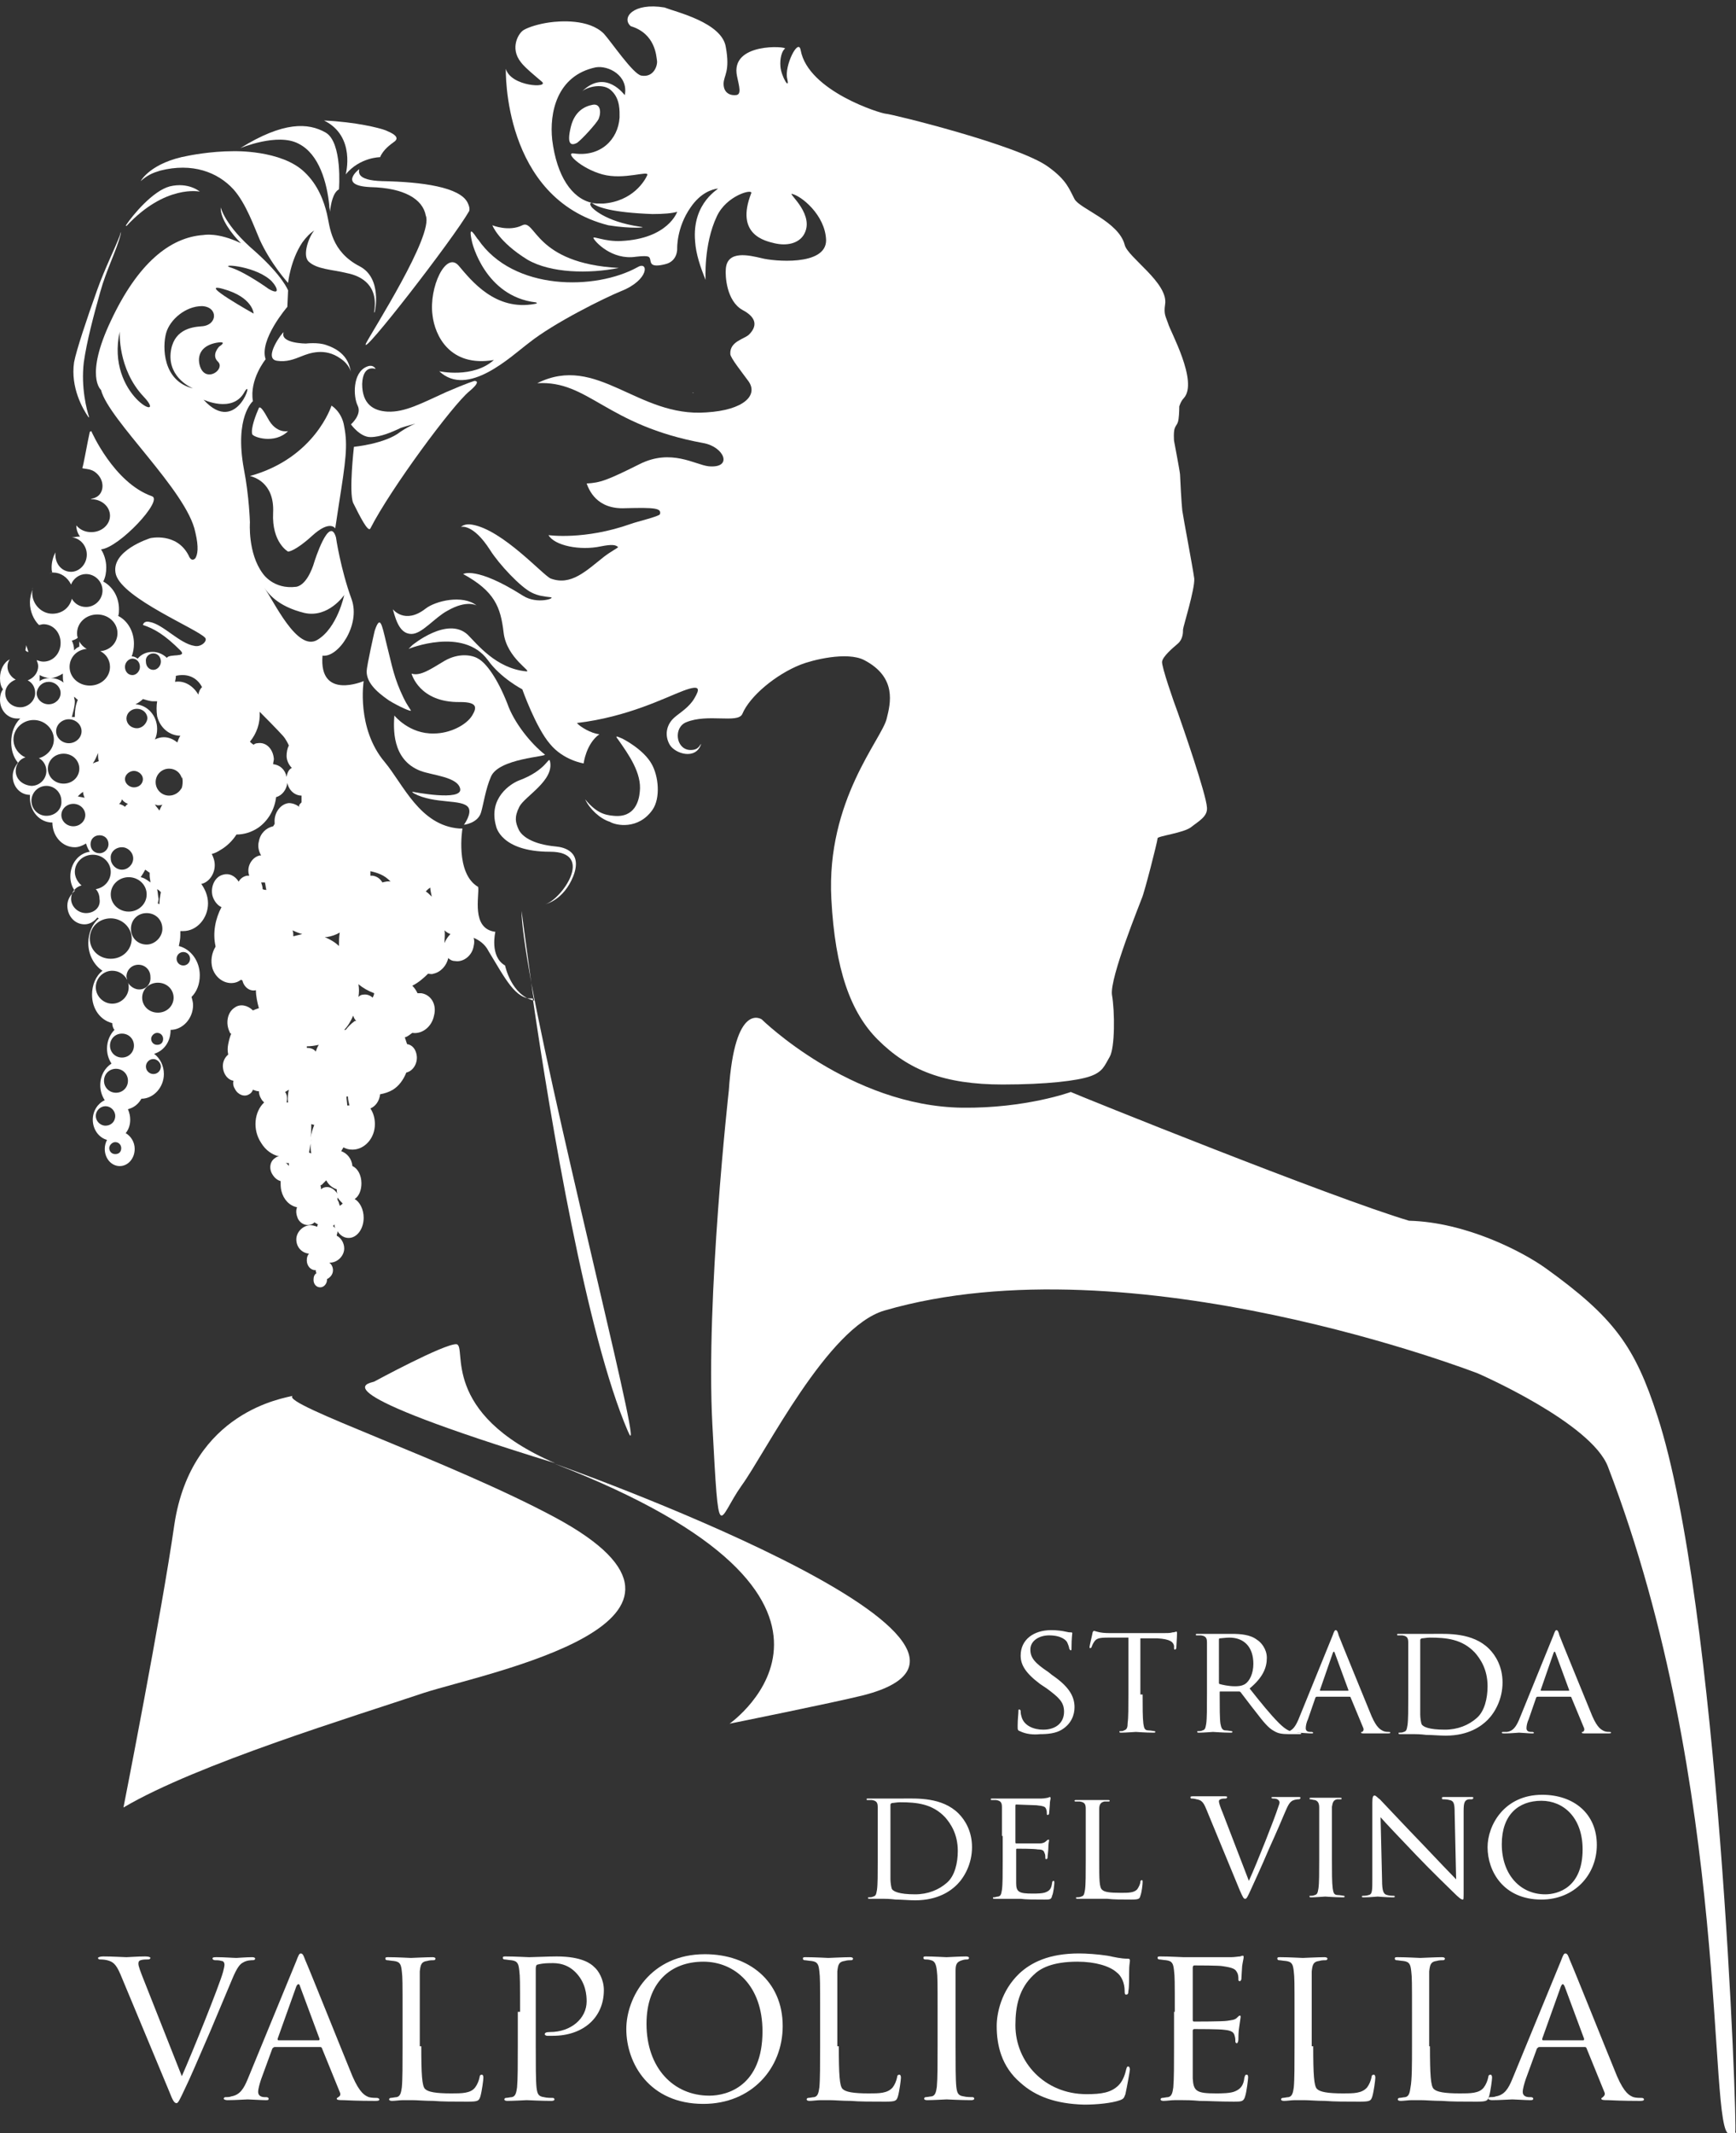 <?xml version="1.0" encoding="utf-8"?>
<!-- Generator: Adobe Illustrator 25.0.0, SVG Export Plug-In . SVG Version: 6.00 Build 0)  -->
<svg version="1.1" id="Livello_1" xmlns="http://www.w3.org/2000/svg" xmlns:xlink="http://www.w3.org/1999/xlink" x="0px" y="0px"
	 viewBox="0 0 232 285" style="enable-background:new 0 0 232 285;" xml:space="preserve">
<rect x="0" y="0" width="232" height="285" fill="#333333" stroke="none"/>
<style type="text/css">
	.st0{fill:#FFFFFF;}
</style>
<path class="st0" d="M221.5,189.2c-3-9.3-5.8-13.2-15-19.8c-3.1-2.2-10.6-6.1-18.2-6.3c-10.4-3.1-44.1-16.7-45.2-17.2
	c0,0-6,2.2-14.5,2.1c-15-0.2-26.8-11.8-26.8-11.8s-3.6-2.5-4.4,9.5c0,0-3.1,27.7-2.2,44.6c0.9,16.9,0.7,12.7,3.9,8.2
	c3.2-4.4,11.5-21.2,19.1-23.4c33-9.6,79.3,8.4,79.3,8.4s15.2,6.6,17.4,12.5c16.5,43,13.3,89.1,16.2,89.1c1.2,0,0.8-0.2,0.8-0.2
	C232.2,284,229.7,214.4,221.5,189.2"/>
<path class="st0" d="M77.1,19.1c0.7-0.5,2.6-2.6,2.9-3.2c0.4-1,0.2-2.1-0.8-1.9c-1.1,0.2-2.4,0.9-2.9,2.9
	C75.7,19.3,76.3,19.5,77.1,19.1"/>
<path class="st0" d="M84.3,3.5c3.3,1,3.4,4,3.5,4.6c0.1,0.6-0.4,2.3-2.1,2c-1.1-0.2-4-4.5-5-5.6c-2-2-5.9-1.7-7.3-1.5
	C72,3.2,70.7,3.6,70,4c-0.7,0.4-1.9,2.4-0.4,4.3c0.5,0.7,2.1,2,2.8,2.6c1.1,0.9-4.1,0.7-4.8-1.7c0,0-0.5,17.3,13.7,20.9
	c3.1,0.5,5.4,0.3,4.3,0.2c-4.9-0.7-6.5-2.6-6.5-2.6s-0.5-0.6,0-0.6c-2.7-0.6-4.7-3.6-5.3-8.4c-0.4-3.6,0.6-8.6,5.8-9.7
	c1.7-0.3,4.4,1.1,3.9,3.7c0,0.1-2.5-3.6-5.7-0.5c0.7-0.6,2.9-1.2,4,0c1.1,1.1,1,2.7,1,3.5c-0.2,3-2.6,5.3-6.1,4.8
	c-1.3-0.2,0.9,2,3.8,2.8c2.9,0.8,6.3-0.6,6,0.1c-0.3,0.7-1.9,3.5-5.9,3.8c-0.7,0-1.2,0-1.5-0.1c0.7,0.6,2.7,1.3,8.1,1.5
	c1.5,0,2.6-0.1,3.3-0.3c0,0-1.2,3.6-7.5,3.9c-2.2,0.1-3.7-0.7-3.7-0.4c0.2,0.5,2.5,3,5.7,2.5c1.8-0.2,1.8,0,1.9,0.4
	c0.1,0.4,0,1.1,2,0.6c1.7-0.4,1.6-2.1,1.6-2.1s-0.1-2.8,1.8-5.5c1.3-1.9,2.8-2.4,3.6-2.5c0.5-0.1-3.5,1.7-3,7.1
	c0.1,1.6,0.7,3.4,1.4,5.1c0,0-0.3-4.7,1.5-8.5c1.3-2.8,4.8-3.7,4.6-3.1c-2.2,5.6,1.9,6.4,3.1,6.7c1.7,0.4,3.2,0,3.9-1.1
	c1.6-2.6-2-5.5-1.6-5.5c1.2,0.2,4.5,2.8,4.6,6.2c0,3.5-7.1,2.8-8.6,2.4c-1.7-0.4-4.6-1.1-4.8,1.4c-0.1,1,0.1,4.3,2.2,5.5
	c2.1,1.1,1.9,2.3,0.9,3.3c-0.6,0.6-2.6,0.9-2.5,2.6c0,0.5,1.6,2.5,2.4,3.6c1.4,1.9-0.6,3.9-5.6,4.2c-9.2,0.7-14.6-7.9-22.6-3.9
	c6.9-0.4,9.1,5.6,22.2,8c2.8,0.5,4,3.4,0.7,3.1c-1.8-0.2-5-2.4-9.2-0.3c-4.4,2.2-5.3,2.5-7.1,2.6c0.3,0.8,1.3,3.5,5.2,3.3
	c4-0.1,4.8,0,4.6,0.8c-0.1,0.3-3.1,1-3.9,1.3c-6.2,2.2-11,1.5-11,1.5c0.8,1.4,4.2,2.1,7,1.5c1.5-0.3,2-0.2,2.3,0.1
	c0,0.1-1,0.6-1.9,1.3c-2.4,1.9-4.4,3.9-7.1,2.9c-1-0.4-6.4-6.5-10.5-7.2c-1-0.2-1.5,0.3-1.5,0.3s1.6-0.5,3.9,3.1
	c1.2,1.9,4.1,5,5.6,5.7c0.8,0.4,1.6,0.5,2.5,0.6c0.7,0.1-1.8,1-3.7-0.2c-6.3-4-8-2.9-8-2.9c4.2,2.3,5,4.4,5.4,7.8
	c0.4,3.5,4,5.3,3,5.2c-4-0.4-6.5-3.6-7.8-4.9c-2.7-2.5-7.4,1.4-7.4,1.4l-0.5,0.5c0,0,7.3-3,10.6,1.5c1.7,2.4,4.6,3.9,4.6,3.9
	s1.8,5.1,3.7,7.3c1.8,2.2,4.5,2.6,4.5,2.6s0.3-2.6,2.1-3.9c-1.1-0.1-2.6-1-3-1.5c6.8-0.8,11.8-3.4,14.2-4.3c2.4-0.9,2.2-0.2,1.5,1
	c-0.7,1.2-1.9,1.9-2.6,2.5c-1.2,1-1.4,2.5-0.7,3.7c0.7,1.2,3.5,2.1,4.2-0.1c-0.2,0.1-0.3,0.9-1.6,0.8c-1.8-0.2-2.1-3-0.4-3.7
	c2.9-1.2,6.9,0.2,7.5-1.1c1-2.4,4.5-5.3,7.8-6.6c1.5-0.6,6.2-1.8,8.5-0.6c4.4,2.3,3.5,5.8,3,7.8c-0.6,2.7-8.1,10.9-7.4,24.1
	c0.5,9.5,2.6,15.2,6.2,18.8c4.1,4.1,8.9,6,16.7,6c5.9,0,10-0.5,11.7-1.1c1.7-0.6,1.9-1.4,2.6-2.6c0.7-1.2,0.7-6,0.3-8.3
	c-0.3-2.3,3.8-12.3,4-12.9c0.3-0.6,2.1-7.6,2.1-8c0-0.3,3.5-0.7,4.5-1.5c1-0.8,2.2-1.4,2.1-2.6c-0.1-1.8-3.3-11-3.9-12.7
	c-0.5-1.3-2.2-6.2-2.1-6.8c0.1-0.7,1.4-1.8,2.1-2.4c0.7-0.6,0.7-1.5,0.7-1.9c0-0.3,1.6-5.4,1.5-6.8c-0.2-1.5-1.5-8.3-1.6-9.1
	c-0.1-0.8-0.3-4.5-0.3-4.8c0-0.3-0.8-4.5-0.8-4.5s-0.1-1.2,0.1-1.7c0.2-0.5,0.4-0.5,0.5-1.2c0.1-0.7,0.1-1.7,0.1-1.7
	s0.2-0.7,0.6-1.1c2-2.2-1.9-9.1-2.1-10c-0.3-0.9-0.6-1.2-0.4-2.5c0.5-2.9-5-6.3-5.4-8c-0.8-3.1-6-4.8-6.7-6.1
	c-0.7-1.3-1-2.5-3.5-4.3c-3.9-2.9-21.1-7.1-21.7-7.1c-0.6,0-10.4-3-11.4-8.5c-0.3-1.7-2.2,2.1-1.8,3.8c0.4,1.7-0.8-0.3-0.9-1.6
	c-0.1-1.1,0.2-2.1,0.6-2.4c0.4-0.3-7.4-0.9-6.4,3.7c0.3,1.4,0.6,2.4-0.1,2.5c-0.7,0.1-1.7-0.2-1.7-1.5c0-1.1,0.9-1.6,0.3-4.9
	c-0.5-3.3-6.7-4.7-8.2-5.3C84.6,0.3,83,2.4,84.3,3.5"/>
<path class="st0" d="M65.8,30.1c0,0,0.8,2.2,4.7,4.6c3.1,1.8,8.2,1.9,12.2,1.1c-11.3-0.6-11.1-6.6-12.9-5.7
	C68,31,65.8,30.1,65.8,30.1"/>
<path class="st0" d="M63.1,32.4c0,0,1.7,7.2,8.5,8c0,0,0.4,0.1-0.1,0.2c-5.3,1-8.5-3.1-10.2-5.1c-1.7-2-4,2.9-3.5,6.6
	c0.3,2.7,2.3,7,8.2,6c-2.8,2.5-7.3,1.5-7.3,1.5c3.8,3.6,9.6-2,12-3.8c3.4-2.7,10.1-6,12.3-6.9c3.8-1.5,3.7-4.1,2.2-3.2
	c-5.6,3.1-16.6,3.2-21.3-3.7C63.7,31.9,62.4,29.4,63.1,32.4"/>
<path class="st0" d="M49.5,70.6c2.7-5.3,11-16.5,13.2-18.3c1.8-1.5,0.7-1.4,0.7-1.4s-0.8,0.2-3.8,1.5c-3.3,1.5-5.5,2.7-7.8,2.6
	c-1.9-0.1-3.4-1-3.4-3.7c0.1-2.7,1.8-2,1.8-2S49.9,48.6,49,49c-1.9,0.8-1.8,4-1.2,5.2c0.6,1.2-0.9,2.5-0.9,2.5s1.2,1.7,2.6,1.7
	c1.4,0,2.9-0.7,3.8-1.1c0.3-0.2,1.2-0.4,2.2-0.7c-0.7,0.3-1.4,0.7-2,1.1c-2,1.6-6.2,2-6.2,2s-0.7,6.1-0.1,7.5
	C48.1,69,49.2,71.2,49.5,70.6"/>
<path class="st0" d="M92.5,52.5c0.1,0,0.2,0,0.2,0C92.6,52.4,92.6,52.5,92.5,52.5"/>
<path class="st0" d="M62.7,28.2c0.1-0.3,0-0.7-0.2-1.1c-1-2.1-6.1-2.8-11.4-2.9c-3.6-0.1-3.1-1.3-3.1-1.6c0,0-2.9,2.2,1.5,2.4
	c4.5,0.1,7,1.6,7.4,3.8c1.1,2.6-7.2,15.5-8,17.1C48.1,48,60.6,31.9,62.7,28.2"/>
<path class="st0" d="M37,48.2c1.3,0.2,2.3-0.2,3.3-0.6c1-0.4,3.1-1.2,5.2,0.3c1.2,0.8,1.4,1.8,1.4,1.8c-0.2-1-0.6-2.7-3.3-3.6
	c-1.1-0.4-2.7-0.2-2.7-0.2s-3.5,0-3-1.5C37.8,44.3,35.1,47.9,37,48.2"/>
<path class="st0" d="M38.5,57.6c0,0-1.6,0.4-2.7-1.7c-0.5-0.9-1-1.7-1.2-1.4c-0.4,0.9-1.1,2.7-0.9,3.5
	C33.8,58.4,36.7,59.4,38.5,57.6"/>
<path class="st0" d="M38.5,73.7c0,0,0.9,0,3.2-2.1c2.4-2.2,3.1-1,3.1-1l0.5-3.3c0.9-5.7,1.2-7.8,0.7-10.3c-0.3-2-1.7-2.8-1.7-2.8
	s-2.2,7-10.9,9.4c0.4,0.1,3.3,0.8,3.1,4.9C36.3,72.5,38.5,73.7,38.5,73.7"/>
<path class="st0" d="M87.2,108.2c1.1-1.6,0.8-4.5-0.1-6.1c-1.1-2-3.9-3.4-3.9-3.4c-0.9-0.4-1-0.4-0.6,0.1c1.4,2,3.2,4.5,2.9,7
	c-0.1,1.1-0.6,3.5-3.5,3.2c-1.3-0.1-2.4-0.5-3.8-2.2c0.6,1.3,2,2.6,3.3,3C82.3,110.3,85.3,110.9,87.2,108.2"/>
<path class="st0" d="M46.2,23.3c1.9-2.3,4.6-2.3,4.6-2.3c0.4-1,1.4-1.7,1.8-2c1.1-0.7-0.4-1.3-1.1-1.6c-0.8-0.3-3.9-1.1-8.2-1.3
	C47.6,18.2,46.2,23.3,46.2,23.3"/>
<path class="st0" d="M45.3,25.3c0,0,0.5-6.3-1.8-7.6c-2.3-1.3-5.6-1.5-11.4,2.1c0,0,5-2.1,7.8-0.6c2.8,1.4,3.8,5.3,4.1,8.2
	c0,0.4,0.1,0.6,0.1,0.9C44.2,27.3,44.5,25.7,45.3,25.3"/>
<path class="st0" d="M48.1,35.6c-3.9-2-4-5.3-4.4-7c-0.4-1.7-1.2-3.9-3-5.6c-3.1-3-9.5-2.8-9.5-2.8c-3.1,0-6,0.6-6,0.6
	c-5.1,0.9-6.4,3.4-6.4,3.4c0.9-0.8,1.6-1.1,2.6-1.4c4.3-1.1,7.7,0.2,9.8,2.5c1.7,1.9,2.8,5.1,3.5,6.7c1.5,3.3,3.8,5.8,3.8,5.8
	s0.3-3,1.9-5.4c0.5-0.7,1.1-1.3,1.6-1.6c-0.7,0.8-1.6,3.2-0.8,4.1c1.1,1.1,3.2,1.1,5.2,1.6c2,0.4,4.2,1.7,3.6,5.2
	c0,0.2,0.1-0.1,0.1-0.1S51.1,37.2,48.1,35.6"/>
<path class="st0" d="M26.7,25.6c0,0-1.5-1.3-4-0.7c-2.3,0.6-5,3.9-5.8,5.1c-0.2,0.3,0,0.1,0,0.2C22.1,24.6,26.7,25.6,26.7,25.6"/>
<path class="st0" d="M11.2,48.4c0.4-2.8,1.3-6.2,2.2-9.4c0.8-2.9,2.2-5.6,2.7-7.6c0.1-0.5,0.1-0.6-0.1,0.1c-0.6,1.6-2,4.4-3,7.2
	c-1.4,3.9-2.8,8.1-3.1,9.7c-0.5,3.4,1.2,6.3,1.9,7.3c0.1,0.1,0.1,0.1,0.1,0C11.6,54.8,10.8,51.8,11.2,48.4"/>
<path class="st0" d="M71,131.3c-0.8-5.8-1.3-9.6-1.3-9.6C69.7,123.4,70.2,126.8,71,131.3"/>
<path class="st0" d="M22.7,56.7c0,0,0.1,0.1,0.4,0.2C22.9,56.8,22.8,56.8,22.7,56.7"/>
<path class="st0" d="M74.1,202.7c-14-7.5-36.6-15.1-35-16.2c-1,0.3-13.5,2-15.8,17.2c-1.7,11.9-6.8,37.8-6.8,37.8
	c9.8-5.8,30.9-12.2,40.1-15.3C64.9,223.5,100.2,216.7,74.1,202.7"/>
<path class="st0" d="M74.2,195.6c46.9,18.2,23.3,34.7,23.3,34.7s13.9-2.8,17.9-3.8C142.2,219.6,73.2,195.2,74.2,195.6"/>
<path class="st0" d="M61,179.6c-1.6-0.1-11,5-11,5c-0.9,0.3-7.7,1.1,24.2,10.9C58.6,188.8,62.5,179.8,61,179.6"/>
<path class="st0" d="M55,84.7c1.4,0,3.1-2.2,4.8-3.1c2.6-1.5,3.9-0.7,3.9-0.7c-1.9-1.5-5.5-0.6-6.8,0.4c-2.8,2.2-4.4,0.1-4.4,0.1
	C53,83.3,53.6,84.7,55,84.7"/>
<path class="st0" d="M56.6,92.8C56.6,92.8,56.6,92.8,56.6,92.8C56.6,92.8,56.6,92.8,56.6,92.8"/>
<path class="st0" d="M63.9,88c-0.8-0.5-2.6-0.8-4.5,0.3c-1.7,1-3.2,2.1-4.4,1.7c0,0,1,3.9,6.5,3.8c2.4,0,2.2,0.8,1.6,1.8
	C62.3,96.9,60.1,98,58,98c-3.3,0.1-5.3-2.4-5.3-2.4c-0.1,1.6-0.4,5.9,3.5,7.4c1.6,0.6,5,0.8,5.3,2.4c0.3,1.7-6.3,0.4-6.3,0.4
	s-0.3-0.1,0.1,0.2c2.8,1.5,6.5,0.7,7.3,1.9c0.5,0.8-0.6,2.3-0.6,2.3s1.9-0.2,2.3-1.7c0.3-1,0.6-3.1,1.3-4.7c1-2.5,7.7-2.7,7.2-3
	c-1.8-1.4-4.1-4.2-5-6.8C66.5,90.7,65,88.6,63.9,88"/>
<path class="st0" d="M49,89.7c0,1.4,1.1,2.6,3,3.9c1.3,0.8,3.1,1.6,2.9,1.3c-0.5-0.8-0.7-1-1.4-2.6c-1-2.3-1.3-4.2-1.9-6.5
	c-0.6-2.5-0.8-3.6-1.5-1.6C50.1,84.1,49,89,49,89.7"/>
<path class="st0" d="M71,131.3c0.1,0.8,0.2,1.6,0.4,2.4c-3.1-0.7-3.9-4.7-3.9-4.7c-2.1-1.2-1.3-4.5-1.3-4.5c-3.3-0.4-2.1-4.9-2.3-6
	c-3.1-1.8-2.1-7.8-2.1-7.8l-0.4,0c-5.3-0.4-7.5-5.9-10-8.9C47.6,97.3,48.6,91,48.6,91s-6,2.6-5.5-3.4c2.1,0.3,5.1-4.1,3.9-7.5
	c-1.5-4.1-2.1-8.3-2.1-8.3C44,68.7,42,75.1,42,75.1s-0.8,3-2.4,3.3c-3.1,0.4-4.5-1.8-4.5-1.8c-2-2.7-1.7-6.8-1.7-6.8
	s-0.1-3.5-0.8-7.1c-1.3-7,1.2-9.1,1.2-9.1c-0.5-2.9,1.7-5.6,1.7-5.6c-0.9-2.6,2.9-7,2.9-7l0.1-2.2c0,0-0.7-1.9-4.4-5.2
	c-4.1-3.5-4.6-5.9-4.6-5.9c-0.1,1.5,1.5,3.6,2.7,4.8c-3.1-1.5-5-1.1-5-1.1c-4.5,0.3-8.8,3.8-12.4,11.5c-3.5,7.4-1.3,9.2-1.3,9.2
	c1,4,11.5,13.5,12.6,19c0.5,2.1,0.3,3,0,3.5c-0.4,0.4-0.7,0.1-0.9-0.4c-1.6-3.1-5.1-2.3-5.1-2.3s-5.5,1.7-4.6,4.9
	c1,3.2,10.8,7.2,11.9,8.4c0.4,0.4-0.5,1.3-1.4,1.1c-2-0.3-4.2-2.9-6-3.2c-0.8-0.2-0.9,0.4-0.9,0.4c1.5,0.5,2.9,1.3,5,3.4
	c1,1-1.5,0.4-1.8,1c-0.5-0.5-1.2-0.8-1.9-0.8c-0.8,0-1.5,0.3-2,0.9c-0.3-0.2-0.5-0.3-0.8-0.3c0.2-0.5,0.3-1.1,0.3-1.7
	c0-1.7-0.9-3.1-2.1-3.7c0.1-0.3,0.1-0.6,0.1-0.9c0-1.6-0.8-3-2.1-3.7c0.3-0.6,0.4-1.2,0.4-1.9c0-0.9-0.3-1.8-0.7-2.4
	c2.4-0.2,8.4-6.6,6.8-7.1c-5.1-1.8-8.1-8.7-8.1-8.7l-0.2,0.1c-0.3,1.3-0.9,4.8-1,4.8c0,0.1,0.2,0.1,0.2,0.1c0.6,0.1,0.9,0.1,1.4,0.4
	c1.5,1,1.4,3,0.1,3.5c0,0,0,0,0,0c-0.2,0.1-0.4,0.1-0.6,0.2c0,0,0.1,0,0.1,0c1.4,0,2.5,1,2.5,2.2c0,1.2-1.1,2.2-2.5,2.2
	c-0.8,0-1.5-0.3-2-0.9c0,0.6,0.2,1.1,0.5,1.5c-0.1,0-0.1,0-0.2,0c-0.3,0-0.6,0.1-0.9,0.1c1.1,0.1,2,1.1,2,2.3c0,1.3-1,2.3-2.1,2.3
	c-1.2,0-2.1-1-2.1-2.3c0-0.1,0-0.2,0-0.3c-0.3,0.6-0.5,1.3-0.5,2c0,0.2,0,0.5,0.1,0.7c-0.1,0-0.3,0.1-0.4,0.1c0.2,0,0.3-0.1,0.5-0.1
	c1,0,1.9,0.6,2.4,1.6c0.3-0.8,1.1-1.4,2-1.4c1.2,0,2.2,1,2.2,2.2c0,1.2-1,2.2-2.2,2.2c-0.8,0-1.5-0.4-1.9-1.1c-0.3,1.2-1.3,2-2.6,2
	c-1.5,0-2.7-1.3-2.7-2.8c0-0.3,0-0.5,0.1-0.7C4.2,79.2,4,79.8,4,80.5c0,1.2,0.5,2.3,1.2,3c0.2,0,0.4-0.1,0.6-0.1
	c1.3,0,2.3,1.1,2.3,2.5c0,1.4-1,2.5-2.3,2.5c-0.3,0-0.6-0.1-0.9-0.2C5,88.5,5.1,88.7,5.1,89c0,0.9-0.6,1.6-1.4,1.9
	c0.6,0.3,1,0.9,1,1.7c0,1-0.9,1.9-2,1.9c-1.1,0-2-0.8-2-1.9c0-0.8,0.6-1.5,1.4-1.8c-0.6-0.3-1.1-1-1.1-1.7c0-0.4,0.1-0.7,0.3-1
	C0.5,88.5,0,89.5,0,90.6c0,0.6,0.1,1.1,0.4,1.5C0.1,92.5,0,93,0,93.5c0,1.4,1,2.5,2.3,2.5c0.1,0,0.3,0,0.4,0
	c-0.8,0.8-1.2,1.9-1.2,3.2c0,1,0.3,2,0.9,2.7c-0.4,0.5-0.7,1.1-0.7,1.8c0,1.4,1,2.5,2.3,2.5c0,0,0,0,0,0c0,0.1,0,0.2,0,0.4
	c0,1.8,1.3,3.3,3,3.3v0c0,1.8,1.3,3.3,3,3.3c0.5,0,1-0.2,1.5-0.5c0.1,0.4,0.3,0.8,0.5,1.1c-1.5,0.2-2.6,1.6-2.6,3.3
	c0,0.7,0.2,1.4,0.6,1.9C9.4,119.6,9,120.2,9,121c0,1.4,1,2.5,2.3,2.5c0.7,0,1.3-0.4,1.7-0.9c0.1,0,0.1,0.1,0.2,0.1
	c-0.9,0.8-1.4,2-1.4,3.3c0,1.6,0.8,3,1.9,3.7c-0.9,0.7-1.4,1.9-1.4,3.2c0,1.9,1.1,3.4,2.7,3.8c0,0.3,0.1,0.7,0.3,0.9
	c-0.6,0.6-1,1.5-1,2.5c0,0.7,0.2,1.4,0.6,2c-0.9,0.6-1.5,1.6-1.5,2.9c0,0.7,0.2,1.4,0.6,2c-0.9,0.4-1.6,1.4-1.6,2.6
	c0,1.3,0.8,2.4,1.9,2.7c-0.2,0.4-0.3,0.8-0.3,1.2c0,1.3,0.9,2.3,2,2.3c1.1,0,2-1,2-2.3c0-0.9-0.5-1.7-1.2-2.1
	c0.4-0.5,0.6-1.1,0.6-1.8c0-0.5-0.1-0.9-0.3-1.4c0.8-0.2,1.4-0.7,1.8-1.4c0,0,0,0,0,0c1.6,0,3-1.5,3-3.3c0-1.1-0.5-2.1-1.3-2.7
	c1.3-0.4,2.2-1.6,2.2-3.2v0h0c1.6,0,3-1.5,3-3.3c0-0.4-0.1-0.7-0.2-1.1c0.7-0.7,1.1-1.7,1.1-2.9c0-1.9-1.2-3.5-2.8-3.9
	c0.1-0.5,0.2-0.9,0.2-1.5c0-0.2,0-0.3,0-0.5c0.1,0,0.3,0,0.4,0c1.8,0,3.3-1.7,3.3-3.7c0-1-0.4-1.9-0.9-2.6c1-0.2,1.8-1.3,1.8-2.5
	c0-0.6-0.2-1.1-0.4-1.5c0.4-0.1,0.8-0.3,1.1-0.5c0.9-0.5,1.7-1.3,2.2-2.1c1,0,2-0.3,2.9-0.9c1.3-0.9,2.2-2.4,2.4-4.1
	c0.8-0.2,1.4-1,1.5-1.9c0.2,1,1,1.7,1.9,1.7c0,0.3,0,0.6,0,0.9c-0.3,0.3-0.4,0.4-0.3,0.6c0,0,0,0,0,0c-0.4-0.3-0.9-0.5-1.4-0.5
	c-1.1,0.1-2,1.3-1.9,2.6c0,0.1,0,0.1,0,0.2c-0.1,0.1-0.1,0.2-0.2,0.3c-0.9,0.2-1.7,0.9-1.9,2c-0.2,0.7,0,1.4,0.3,1.9c0,0,0,0,0,0
	c-0.1,0-0.1,0-0.2,0c-0.9,0.2-1.6,1.2-1.5,2.2c0,0.2,0.1,0.4,0.1,0.5c-0.1,0-0.2,0-0.3,0c-0.5,0.1-0.9,0.4-1.1,0.8
	c-0.5-0.8-1.3-1.2-2.2-0.9c-1,0.3-1.6,1.6-1.3,2.8c0.2,0.7,0.7,1.3,1.2,1.5c-0.8,1.5-1.2,3.4-0.8,5.2c0,0,0,0.1,0,0.1
	c-0.5,0.8-0.7,1.9-0.4,2.9c0.5,1.5,2,2.3,3.3,1.8c0.2-0.1,0.4-0.2,0.5-0.3c0.1,0,0.1,0.1,0.2,0.1c0.2,0.9,1,1.5,1.8,1.3c0,0,0,0,0,0
	c0,0.8,0.2,1.7,0.4,2.4c-0.3,0.1-0.6,0.2-0.8,0.3c-0.7-0.7-1.7-0.9-2.4-0.4c-1,0.6-1.3,2.1-0.7,3.3c0,0.1,0.1,0.2,0.2,0.2
	c-0.2,0.5-0.3,0.9-0.4,1.4c-0.1,0.5-0.1,0.9,0,1.4c-0.5,0.4-0.8,1.1-0.7,1.8c0.1,0.9,0.7,1.6,1.4,1.7c-0.1,0.4,0,0.8,0.2,1.1
	c0.4,0.8,1.3,1.1,1.9,0.7c0.2-0.1,0.4-0.3,0.5-0.6c0.3,0.1,0.5,0.2,0.8,0.2c0,0.3,0.1,0.7,0.3,1c0.1,0.2,0.2,0.3,0.4,0.5
	c-1.3,1.2-1.6,3.6-0.4,5.4c0.6,1,1.5,1.6,2.4,1.8c-0.2,0-0.4,0.1-0.5,0.2c-0.7,0.4-0.9,1.4-0.4,2.2c0.3,0.5,0.7,0.8,1.1,0.9
	c0,0.4,0,0.9,0.1,1.3c0.3,1.2,1.1,2,2.1,2.2c-0.2,0.5-0.1,1,0.1,1.5c0.4,0.8,1.3,1.1,2,0.7c0.1-0.1,0.2-0.1,0.2-0.2
	c0.2,0.1,0.3,0.2,0.5,0.3c-0.1,0.1-0.1,0.2-0.1,0.3c-0.3-0.1-0.6-0.2-0.9-0.2c-1,0-1.9,0.9-1.9,1.9c0,1,0.7,1.8,1.7,1.9
	c-0.2,0.2-0.3,0.5-0.3,0.9c0,0.7,0.5,1.3,1.1,1.3c0,0,0.1,0,0.1,0c0,0,0,0,0,0c0,0.1,0,0.3,0.1,0.4c-0.3,0.2-0.4,0.5-0.4,0.9
	c0,0.6,0.4,1,0.9,1s0.9-0.5,0.9-1c0,0,0-0.1,0-0.1c0.4-0.2,0.8-0.6,0.8-1.2c0-0.4-0.2-0.8-0.5-1c0,0,0.1,0,0.1,0
	c1,0,1.9-0.9,1.9-1.9c0-0.7-0.4-1.4-1-1.7c0-0.2,0.1-0.3,0.1-0.5c0,0,0-0.1,0-0.1c0.4,0.6,0.9,0.9,1.5,0.9c1.1,0,2-1.2,2-2.7
	c0-1.1-0.5-2.1-1.2-2.5c0.6-0.4,0.9-1.2,0.9-2.1c0-1.1-0.5-2-1.2-2.3c-0.1-1-0.7-1.7-1.5-2c0.1-0.2,0.2-0.3,0.3-0.5
	c0.4,0.2,0.7,0.3,1.2,0.3c1.6,0,3-1.5,3-3.4c0-0.8-0.2-1.5-0.6-2.1c0.7-0.3,1.2-1,1.3-1.9c0.6-0.1,1.2-0.3,1.7-0.6
	c0.8-0.5,1.4-1.3,1.8-2.3c0.9-0.2,1.5-1.2,1.4-2.2c-0.1-0.9-0.6-1.5-1.3-1.6c-0.1-0.3-0.2-0.6-0.3-0.9c0,0,0,0,0,0
	c0.4-0.1,0.7-0.4,1-0.6c0,0,0,0,0,0c1.3,0.2,2.6-0.8,2.9-2.3c0.4-1.5-0.4-2.8-1.7-3c-0.2,0-0.4,0-0.5,0c-0.2-0.4-0.4-0.7-0.7-1
	c0.8-0.4,1.5-1,2.1-1.6c0.2,0,0.5,0.1,0.7,0c1-0.2,1.8-1.1,2-2.1c0.2,0.2,0.5,0.4,0.9,0.4c1.1,0.2,2.3-0.7,2.5-2
	c0.1-0.4,0.1-0.8,0-1.1c0.7,0.3,1.5,0.8,2,1.8c2.2,3.6,3.6,6.5,5.9,6.3c2.4,16.4,7.2,45,12.7,57.8C86.6,197.6,75,152.6,71,131.3
	 M20.5,87.3c0.6,0,1,0.5,1,1.1c0,0.6-0.5,1.1-1,1.1c-0.6,0-1-0.5-1-1.1C19.4,87.8,19.9,87.3,20.5,87.3 M20.5,93.7c0.2,0,0.3,0,0.5,0
	c-0.1,0.6-0.1,1.3,0,2c0.4,1.6,1.7,2.6,3.1,2.6c-0.2,0.3-0.3,0.6-0.4,0.9c-0.5-0.4-1.1-0.7-1.8-0.7c-0.4,0-0.8,0.1-1.2,0.3
	c0.2-0.4,0.3-0.9,0.3-1.4c0-1.8-1.3-3.2-2.9-3.3c0.4-0.2,0.7-0.4,1-0.7C19.5,93.5,20,93.7,20.5,93.7 M20.1,117.9
	c-0.4-0.3-0.8-0.6-1.3-0.7c0.2-0.3,0.4-0.6,0.6-1c0.2,0.1,0.4,0.3,0.6,0.4c0,0.1,0,0.2,0,0.4C20,117.3,20.1,117.6,20.1,117.9
	 M18.3,97.3c-0.8,0-1.4-0.6-1.4-1.3c0-0.7,0.6-1.3,1.4-1.3c0.8,0,1.4,0.6,1.4,1.3C19.6,96.7,19,97.3,18.3,97.3 M17.9,103
	c0.6,0,1.2,0.5,1.2,1.1c0,0.6-0.5,1.1-1.2,1.1c-0.6,0-1.2-0.5-1.2-1.1C16.7,103.5,17.3,103,17.9,103 M19.6,119.5
	c0,1.3-1.1,2.3-2.4,2.3c-1.3,0-2.4-1-2.4-2.3s1.1-2.3,2.4-2.3C18.5,117.2,19.6,118.2,19.6,119.5 M19.6,122c1.2,0,2.1,0.9,2.1,2.1
	c0,1.1-1,2.1-2.1,2.1c-1.2,0-2.1-0.9-2.1-2.1C17.5,122.9,18.4,122,19.6,122 M21,118.8c0.2,0.1,0.4,0.3,0.5,0.4
	c-0.1,0.5-0.2,1.1-0.2,1.6c-0.1,0-0.2-0.1-0.2-0.1c0-0.2,0.1-0.4,0.1-0.6C21.1,119.7,21.1,119.2,21,118.8 M21.3,108.3
	c-0.2-0.3-0.4-0.5-0.6-0.8c0.1,0,0.3,0.1,0.4,0.1c0.2,0,0.4,0,0.6-0.1C21.5,107.8,21.4,108.1,21.3,108.3 M17.7,88c0.6,0,1,0.5,1,1.1
	c0,0.6-0.5,1.1-1,1.1c-0.6,0-1-0.5-1-1.1C16.7,88.5,17.2,88,17.7,88 M16.3,106.8c0.2,0.3,0.5,0.5,0.8,0.6c-0.2,0.1-0.3,0.3-0.4,0.4
	c-0.2-0.2-0.5-0.3-0.8-0.4C16.1,107.3,16.2,107.1,16.3,106.8 M16.3,113.2c0.8,0,1.5,0.7,1.5,1.5c0,0.8-0.7,1.5-1.5,1.5
	c-0.8,0-1.5-0.7-1.5-1.5C14.7,113.9,15.4,113.2,16.3,113.2 M9.2,96.1c0.9,0,1.7,0.7,1.7,1.6c0,0.9-0.8,1.6-1.7,1.6
	c-0.9,0-1.7-0.7-1.7-1.6C7.5,96.8,8.3,96.1,9.2,96.1 M9.9,93.1c0.2,0.1,0.3,0.3,0.5,0.4c-0.3,0.7-0.4,1.4-0.4,2.2c0,0,0,0,0,0.1
	c-0.1,0-0.3,0-0.4,0C9.8,95,10,94.4,10,93.7C10,93.5,9.9,93.3,9.9,93.1 M8.5,104.7c-1.2,0-2.1-0.9-2.1-2c0-1.1,0.9-2,2.1-2
	c1.2,0,2.1,0.9,2.1,2C10.6,103.8,9.7,104.7,8.5,104.7 M11.3,106.6c-0.3-0.1-0.6-0.1-0.9-0.2c0.2-0.2,0.4-0.4,0.7-0.6
	C11.1,106.1,11.2,106.3,11.3,106.6 M8.4,90c0,0.1,0,0.2,0,0.3c0,0.3,0,0.6,0.1,0.9c-0.5-0.4-1.1-0.6-1.8-0.6
	C7.3,90.6,7.9,90.3,8.4,90 M5.3,90.2c0.4,0.2,0.9,0.4,1.4,0.4c-0.5,0-1,0.1-1.4,0.4c0-0.1,0-0.2,0-0.4C5.3,90.4,5.3,90.3,5.3,90.2
	 M6.5,91.1c0.9,0,1.6,0.7,1.6,1.5c0,0.8-0.7,1.5-1.6,1.5c-0.9,0-1.6-0.7-1.6-1.5C5,91.7,5.7,91.1,6.5,91.1 M2.1,103
	c0-0.8,0.5-1.6,1.3-1.8c-0.9-0.4-1.6-1.3-1.6-2.4c0-1.4,1.2-2.6,2.7-2.6c1.5,0,2.7,1.2,2.7,2.6c0,1.2-0.9,2.2-2,2.5
	c0.6,0.3,1,1,1,1.7c0,1.1-0.9,2-2,2C3,104.9,2.1,104.1,2.1,103 M6.2,109c-1.1,0-2-0.9-2-2c0-1.1,0.9-2,2-2c1.1,0,2,0.9,2,2
	C8.3,108.1,7.4,109,6.2,109 M9.8,110.4c-0.9,0-1.6-0.7-1.6-1.5c0-0.8,0.7-1.5,1.6-1.5c0.9,0,1.6,0.7,1.6,1.5
	C11.4,109.7,10.7,110.4,9.8,110.4 M9.3,89.1c0-1.3,1-2.3,2.3-2.4c-0.4-0.2-0.8-0.6-1-1c0,0.1,0,0.2,0,0.3c0,0.1,0,0.3,0,0.4
	c-0.3,0.1-0.5,0.3-0.7,0.5c0-0.5-0.1-0.9-0.3-1.3c0.3-0.1,0.6-0.2,0.8-0.4c-0.1-0.2-0.1-0.4-0.1-0.6c0-1.4,1.2-2.5,2.7-2.5
	c1.5,0,2.7,1.1,2.7,2.5c0,1.3-1,2.3-2.3,2.4c0.8,0.4,1.3,1.2,1.3,2.1c0,1.4-1.2,2.5-2.7,2.5C10.5,91.6,9.3,90.5,9.3,89.1
	 M13.3,111.6c0.7,0,1.2,0.5,1.2,1.2c0,0.6-0.5,1.2-1.2,1.2c-0.7,0-1.2-0.5-1.2-1.2C12.1,112.1,12.6,111.6,13.3,111.6 M12.4,102
	c0.3-0.4,0.5-0.9,0.7-1.4c0,0.4,0,0.8,0.1,1.1C12.9,101.8,12.6,101.9,12.4,102 M13.1,99.6C13.1,99.6,13.1,99.6,13.1,99.6
	C13.1,99.6,13.1,99.7,13.1,99.6C13.1,99.7,13.1,99.7,13.1,99.6C13.1,99.6,13.1,99.6,13.1,99.6 M11.5,122c-1.1,0-2-0.9-2-1.9
	c0-0.9,0.6-1.6,1.4-1.8c-0.5-0.4-0.9-1.1-0.9-1.8c0-1.3,1.1-2.3,2.4-2.3c1.3,0,2.4,1,2.4,2.3c0,1.1-0.8,2.1-2,2.3
	c0.3,0.3,0.5,0.8,0.5,1.3C13.5,121.2,12.6,122,11.5,122 M12,125.4c0-1.5,1.2-2.7,2.8-2.7c1.5,0,2.8,1.2,2.8,2.7
	c0,1.5-1.2,2.7-2.8,2.7C13.2,128.1,12,126.9,12,125.4 M14.1,150.4c-0.7,0-1.3-0.6-1.3-1.3c0-0.7,0.6-1.3,1.3-1.3
	c0.7,0,1.3,0.6,1.3,1.3C15.4,149.9,14.8,150.4,14.1,150.4 M15.4,154.2c-0.5,0-0.8-0.4-0.8-0.8c0-0.4,0.4-0.8,0.8-0.8
	c0.5,0,0.8,0.4,0.8,0.8C16.2,153.9,15.9,154.2,15.4,154.2 M15.5,146c-0.9,0-1.6-0.7-1.6-1.6c0-0.9,0.7-1.6,1.6-1.6
	c0.9,0,1.6,0.7,1.6,1.6C17.1,145.3,16.4,146,15.5,146 M16.3,141.3c-0.9,0-1.6-0.7-1.6-1.6c0-0.9,0.7-1.6,1.6-1.6
	c0.9,0,1.6,0.7,1.6,1.6C17.9,140.6,17.2,141.3,16.3,141.3 M18.6,132.2c-0.6,0-1.2-0.4-1.5-0.9c0.1,0.2,0.1,0.4,0.1,0.6
	c0,1.2-1,2.2-2.2,2.2c-1.2,0-2.2-1-2.2-2.2c0-1.2,1-2.2,2.2-2.2c0.9,0,1.6,0.5,2,1.2c0-0.1-0.1-0.3-0.1-0.4c0-0.9,0.7-1.6,1.6-1.6
	c0.9,0,1.6,0.7,1.6,1.6C20.2,131.5,19.5,132.2,18.6,132.2 M21.5,142.5c0,0.5-0.4,1-1,1c-0.5,0-1-0.4-1-1c0-0.5,0.4-1,1-1
	C21,141.5,21.5,142,21.5,142.5 M21,139.6c-0.5,0-0.8-0.4-0.8-0.8c0-0.4,0.4-0.8,0.8-0.8c0.5,0,0.8,0.4,0.8,0.8
	C21.8,139.3,21.5,139.6,21,139.6 M21.1,135.3c-1.2,0-2.1-0.9-2.1-2c0-1.1,0.9-2,2.1-2c1.2,0,2.1,0.9,2.1,2
	C23.2,134.4,22.3,135.3,21.1,135.3 M24.5,127.2c0.5,0,0.9,0.4,0.9,0.9c0,0.5-0.4,0.9-0.9,0.9c-0.5,0-0.9-0.4-0.9-0.9
	C23.6,127.6,24,127.2,24.5,127.2 M24.2,105.4c-0.3,0.5-0.9,0.9-1.6,0.9c-1,0-1.8-0.8-1.8-1.8c0-1,0.8-1.8,1.8-1.8
	c0.8,0,1.5,0.5,1.7,1.3c0,0,0-0.1,0-0.1c0,0,0-0.1,0-0.1C24.5,104.1,24.4,105.3,24.2,105.4 M26.5,92.8
	C26.5,92.8,26.5,92.8,26.5,92.8c-0.7-1.2-1.9-1.9-3.1-1.7c0-0.2,0.1-0.4,0.1-0.7c0,0,0,0,0-0.1c1.3-0.3,2.7,0,3.5,1.5
	C26.7,92.1,26.6,92.4,26.5,92.8 M27.2,53.4c0,0,3.8,1.8,5.4-0.9C34.1,49.8,31.8,58.5,27.2,53.4 M29.1,48.3c1,0.9-1.1,2.6-2.1,1.2
	c-0.5-0.7-1.1-3.1,1.9-3.7c1.7-0.3,0.4,0.5,0.4,0.5S28.2,47.4,29.1,48.3 M36,37.3c0.8,0.6,1.8,2.4-0.1,1.3c0,0-2.9-2.1-4.9-2.8
	C28.9,35.2,33.7,35.4,36,37.3 M29.8,38.6c4,1.1,4.1,3.3,4.1,3.3S26.2,37.6,29.8,38.6 M26.9,43.6c-1.4,0.1-3.8,0.5-4.1,3.6
	c-0.3,3.4,3,4.7,3,4.7c-4.1-1-4.1-5.6-3.6-7.4c0.5-1.8,2.6-3.6,4.8-3.6C29.2,41,29.1,43.5,26.9,43.6 M16,44.3c0,0-0.3,5,3.2,8.7
	C22.7,56.7,14.1,52.9,16,44.3 M35.1,118.8c0-0.3-0.1-0.6-0.2-0.9c0.2,0,0.4,0,0.5,0c0.1,0.3,0.1,0.7,0.2,1
	C35.5,118.9,35.3,118.9,35.1,118.8 M38.6,145.6c-0.1,0.5-0.2,1.1-0.1,1.7c0,0-0.1,0-0.2,0c0.1-0.5,0.1-1-0.2-1.4
	C38.3,145.8,38.4,145.7,38.6,145.6 M38.1,155.4c0.2,0,0.3,0,0.5,0c0,0.1,0,0.3,0,0.4C38.5,155.6,38.3,155.4,38.1,155.4 M38.3,103.8
	c-0.2-1-0.9-1.6-1.8-1.7c0-0.2,0.1-0.5,0.1-0.7c-0.1-1.3-1-2.3-2.2-2.1c-0.2,0-0.4,0.1-0.5,0.2c-0.2-0.1-0.4-0.3-0.5-0.4
	c0.9-1.1,1.4-2.5,1.3-4c2.3,2.3,3.1,3.2,3.1,3.2s0.4,0.4,0.8,1.3c-0.2,0.4-0.3,0.9-0.3,1.4c0,0.6,0.3,1.2,0.7,1.6
	C38.6,102.8,38.4,103.2,38.3,103.8 M39.2,125.1c0-0.3,0-0.5-0.1-0.8c0.4,0.2,0.9,0.4,1.3,0.5C40,124.9,39.6,125,39.2,125.1
	 M41.3,154c0.1-0.6,0.2-1.2,0.3-1.8c0,0.2-0.1,0.4-0.1,0.6c0,0.4,0,0.9,0.1,1.3C41.5,154.1,41.4,154,41.3,154 M41.5,152
	c0.1-0.6,0.1-1.2,0.1-1.8c0.1,0,0.3,0.1,0.4,0.1C41.8,150.8,41.6,151.4,41.5,152 M42.2,140.5c-0.3-0.4-0.8-0.5-1.2-0.5
	c0-0.1,0-0.1,0-0.2c0.6,0,1.1-0.1,1.6-0.2C42.4,139.9,42.3,140.2,42.2,140.5 M42.4,85.5c-2.7,1.6-5.8-5.2-7.1-7
	c0.5,0.7,1.7,2.5,5.4,3.4c3.2,0.7,5.3-2.4,5.3-2.4S45.1,83.9,42.4,85.5 M43.3,169.1C43.3,169.1,43.3,169.1,43.3,169.1
	C43.3,169.1,43.3,169.1,43.3,169.1C43.3,169.1,43.3,169.1,43.3,169.1 M44.5,163.8c0.1-0.1,0.2-0.2,0.2-0.2c0,0.2,0,0.3,0.1,0.5
	C44.7,164,44.6,163.9,44.5,163.8 M43.7,158.6c-0.3,0-0.6,0.1-0.8,0.3c0-0.2,0-0.4-0.1-0.5c0.1,0,0.1-0.1,0.2-0.1
	c0.2-0.2,0.4-0.4,0.6-0.6c0.3,0.6,0.8,1,1.4,1.2c0,0.2,0,0.4,0.1,0.6C44.7,158.9,44.2,158.6,43.7,158.6 M43.4,125.2
	c0.1,0,0.2,0,0.3,0c0.6-0.1,1.2-0.3,1.7-0.6c-0.1,0.6-0.1,1.2-0.1,1.8C44.8,125.9,44.1,125.5,43.4,125.2 M45.8,160.8
	c-0.1,0.1-0.2,0.2-0.4,0.3c-0.1-0.3-0.1-0.5-0.3-0.8c0-0.1,0-0.2,0-0.3C45.4,160.4,45.6,160.6,45.8,160.8 M46.4,147.7
	c0-0.4-0.1-0.8-0.1-1.2c0.1,0,0.1,0,0.2,0c0,0.4,0.1,0.8,0.2,1.2C46.6,147.7,46.5,147.7,46.4,147.7 M47.3,136.5
	c-0.4,0.3-0.8,0.7-1.1,1.1c-0.1,0-0.2,0-0.2,0c0.5-0.5,0.9-1.2,1.2-1.9c0.1,0.3,0.2,0.5,0.4,0.7C47.5,136.4,47.4,136.4,47.3,136.5
	 M49.8,133.3c-0.3-0.3-0.8-0.5-1.3-0.4c-0.2,0-0.4,0.1-0.6,0.3c0.1-0.6,0.1-1.1,0-1.7c0.6,0.5,1.3,0.9,2.1,1.2c0,0,0,0,0,0
	C50,132.9,49.9,133.1,49.8,133.3 M51.1,117.9c-0.3-0.5-0.7-0.8-1.3-0.9c-0.1,0-0.2,0-0.3,0c0-0.2,0-0.4,0-0.6
	c0.9,0.2,1.9,0.5,2.7,1.4C51.9,117.7,51.5,117.8,51.1,117.9 M56.9,119.1c0.2-0.2,0.4-0.4,0.6-0.5c0,0.3,0.1,0.7,0.2,1.2
	C57.4,119.5,57.2,119.3,56.9,119.1 M59.4,126C59.4,126,59.4,125.9,59.4,126c0-0.6,0.1-1.2,0-1.7c0.2,0.2,0.5,0.4,0.8,0.5
	C59.9,125.1,59.6,125.5,59.4,126"/>
<path class="st0" d="M3.8,87.1c-0.1-0.3-0.2-0.6-0.3-0.9c0,0.2-0.1,0.5-0.1,0.7c0,0,0,0,0,0C3.6,87.1,3.7,87.1,3.8,87.1"/>
<path class="st0" d="M66.3,110.4c0,0,0.6,3.4,7.2,3.4c6.1,0,1.5,6.4-0.6,7c0,0,2.4-0.5,3.7-3.7c1.3-3.3-1.2-3.9-2.3-4
	c-3.2-0.3-4.6-1.4-5-2.3c-0.4-0.9-0.6-1.6,0.1-3c0.7-1.4,4.7-3.5,4.1-6.1c-0.2-0.7-0.4,1.2-4.2,2.6
	C68.3,104.7,65.2,106.6,66.3,110.4"/>
<path class="st0" d="M136.3,231.3c-0.3-0.1-0.3-0.2-0.3-0.7c0-0.9,0.1-1.6,0.1-1.9c0-0.2,0-0.3,0.1-0.3c0.1,0,0.2,0.1,0.2,0.2
	c0,0.1,0,0.4,0.1,0.7c0.3,1.3,1.7,1.8,2.9,1.8c1.8,0,2.8-1,2.8-2.4c0-1.3-0.7-1.9-2.3-3.1L139,225c-2-1.5-2.6-2.6-2.6-3.8
	c0-2.1,1.7-3.4,4.1-3.4c0.7,0,1.5,0.1,1.9,0.2c0.4,0.1,0.5,0.1,0.7,0.1c0.1,0,0.2,0,0.2,0.1c0,0.1-0.1,0.7-0.1,1.9
	c0,0.3,0,0.4-0.1,0.4c-0.1,0-0.1-0.1-0.2-0.2c0-0.2-0.2-0.7-0.3-0.9c-0.1-0.2-0.7-0.9-2.4-0.9c-1.3,0-2.5,0.7-2.5,1.9
	c0,1.1,0.6,1.8,2.4,3l0.5,0.4c2.2,1.5,3,2.8,3,4.3c0,1-0.4,2.2-1.7,3c-0.8,0.5-1.9,0.6-2.9,0.6C138.1,231.8,137.1,231.7,136.3,231.3
	"/>
<path class="st0" d="M152.7,226.4c0,1.7,0,3.1,0.1,3.9c0.1,0.5,0.1,0.9,0.7,0.9c0.3,0,0.7,0.1,0.8,0.1c0.1,0,0.1,0.1,0.1,0.1
	c0,0.1-0.1,0.1-0.3,0.1c-1,0-2.2-0.1-2.3-0.1c-0.1,0-1.4,0.1-1.9,0.1c-0.2,0-0.3,0-0.3-0.1c0-0.1,0-0.1,0.1-0.1c0.2,0,0.4,0,0.5-0.1
	c0.4-0.1,0.5-0.4,0.5-1c0.1-0.7,0.1-2.1,0.1-3.9v-7.5l-2.7,0c-1.2,0-1.6,0.1-1.9,0.6c-0.2,0.3-0.2,0.4-0.3,0.6
	c0,0.1-0.1,0.2-0.2,0.2c0,0-0.1,0-0.1-0.1c0-0.2,0.4-1.8,0.4-1.9c0-0.1,0.1-0.3,0.2-0.3c0.1,0,0.3,0.1,0.8,0.2
	c0.5,0.1,1.2,0.1,1.4,0.1h7c0.6,0,1,0,1.3-0.1c0.3,0,0.4-0.1,0.5-0.1s0.1,0.1,0.1,0.2c0,0.5-0.1,1.8-0.1,2c0,0.1-0.1,0.2-0.2,0.2
	c-0.1,0-0.1-0.1-0.1-0.3l0-0.2c-0.1-0.5-0.5-0.9-2.2-1l-2.3,0V226.4z"/>
<path class="st0" d="M161.3,223.3c0-2.8,0-3.3,0-3.8c0-0.6-0.1-0.9-0.8-1c-0.1,0-0.5,0-0.6,0c-0.1,0-0.1-0.1-0.1-0.1
	c0-0.1,0.1-0.1,0.3-0.1c0.8,0,2.1,0,2.2,0c0.2,0,1.7,0,2.3,0c1.2,0,2.5,0.1,3.4,0.8c0.5,0.3,1.3,1.2,1.3,2.4c0,1.3-0.5,2.6-2.3,4.1
	c1.5,1.9,2.8,3.5,3.9,4.6c1,1,1.6,1.2,2.1,1.2c0.4,0.1,0.5,0.1,0.7,0.1c0.1,0,0.2,0.1,0.2,0.1c0,0.1-0.1,0.1-0.4,0.1h-1.2
	c-1,0-1.5-0.1-2-0.4c-0.8-0.4-1.5-1.3-2.5-2.6c-0.8-1-1.6-2.1-2-2.6c-0.1-0.1-0.1-0.1-0.3-0.1l-2.4,0c-0.1,0-0.1,0-0.1,0.1v0.4
	c0,1.7,0,3.1,0.1,3.8c0.1,0.5,0.2,0.9,0.7,0.9c0.3,0,0.7,0.1,0.8,0.1c0.1,0,0.1,0.1,0.1,0.1c0,0.1-0.1,0.1-0.3,0.1
	c-1,0-2.2-0.1-2.3-0.1c0,0-1.3,0.1-1.8,0.1c-0.2,0-0.3,0-0.3-0.1c0-0.1,0-0.1,0.1-0.1c0.2,0,0.4,0,0.6-0.1c0.4-0.1,0.4-0.4,0.5-0.9
	c0.1-0.7,0.1-2.1,0.1-3.9V223.3z M162.9,224.8c0,0.1,0,0.2,0.1,0.2c0.3,0.1,1.2,0.3,2,0.3c0.4,0,0.9,0,1.4-0.3
	c0.6-0.4,1.1-1.4,1.1-2.7c0-2.2-1.2-3.5-3.2-3.5c-0.5,0-1.1,0.1-1.3,0.1c-0.1,0-0.1,0.1-0.1,0.2V224.8z"/>
<path class="st0" d="M178.1,218.5c0.2-0.6,0.3-0.7,0.4-0.7c0.2,0,0.3,0.3,0.4,0.7c0.3,0.8,3.3,8.1,4.4,10.8c0.7,1.6,1.2,1.8,1.6,2
	c0.3,0.1,0.5,0.1,0.7,0.1c0.1,0,0.2,0,0.2,0.1c0,0.1-0.2,0.1-0.4,0.1c-0.3,0-1.6,0-2.9,0c-0.4,0-0.6,0-0.6-0.1c0-0.1,0-0.1,0.1-0.1
	c0.1,0,0.3-0.2,0.2-0.5l-1.7-4.1c0-0.1-0.1-0.1-0.2-0.1h-4.3c-0.1,0-0.1,0-0.2,0.1l-1,2.9c-0.2,0.4-0.3,0.9-0.3,1.2
	c0,0.4,0.3,0.5,0.6,0.5h0.2c0.1,0,0.2,0.1,0.2,0.1c0,0.1-0.1,0.1-0.3,0.1c-0.4,0-1.4-0.1-1.7-0.1c-0.2,0-1.1,0.1-1.9,0.1
	c-0.2,0-0.4,0-0.4-0.1c0-0.1,0.1-0.1,0.2-0.1c0.1,0,0.4,0,0.5,0c0.8-0.1,1.2-0.7,1.6-1.6L178.1,218.5z M180.1,225.9
	c0.1,0,0.1,0,0.1-0.1l-1.8-4.9c-0.1-0.3-0.2-0.3-0.3,0l-1.7,4.9c0,0.1,0,0.1,0.1,0.1H180.1z"/>
<path class="st0" d="M188.2,223.3c0-2.8,0-3.3,0-3.8c0-0.6-0.1-0.9-0.8-1c-0.1,0-0.5,0-0.6,0c-0.1,0-0.1-0.1-0.1-0.1
	c0-0.1,0.1-0.1,0.3-0.1c0.8,0,2,0,2.1,0c0.2,0,1.4,0,2.5,0c1.8,0,5.2-0.2,7.4,2c0.9,0.9,1.8,2.4,1.8,4.5c0,2.2-1,4-2,5
	c-0.8,0.8-2.5,2.1-5.6,2.1c-0.8,0-1.8-0.1-2.6-0.1c-0.8-0.1-1.4-0.1-1.5-0.1c0,0-0.4,0-0.8,0c-0.4,0-0.8,0-1.1,0
	c-0.2,0-0.3,0-0.3-0.1c0-0.1,0-0.1,0.1-0.1c0.2,0,0.4,0,0.6-0.1c0.4-0.1,0.4-0.4,0.5-0.9c0.1-0.7,0.1-2.1,0.1-3.9V223.3z
	 M189.8,225.2c0,1.9,0,3.5,0,3.9c0,0.4,0.1,1.1,0.2,1.3c0.2,0.3,0.9,0.7,3.1,0.7c1.7,0,3.2-0.6,4.3-1.6c1-0.9,1.4-2.6,1.4-4.2
	c0-2.3-1-3.7-1.7-4.5c-1.7-1.8-3.8-2-6-2c-0.4,0-0.9,0.1-1.1,0.1c-0.2,0.1-0.2,0.1-0.2,0.4V225.2z"/>
<path class="st0" d="M207.6,218.5c0.2-0.6,0.3-0.7,0.4-0.7c0.2,0,0.3,0.3,0.4,0.7c0.3,0.8,3.3,8.1,4.4,10.8c0.7,1.6,1.2,1.8,1.6,2
	c0.3,0.1,0.5,0.1,0.7,0.1c0.1,0,0.2,0,0.2,0.1c0,0.1-0.2,0.1-0.4,0.1c-0.3,0-1.6,0-2.9,0c-0.4,0-0.6,0-0.6-0.1c0-0.1,0-0.1,0.1-0.1
	c0.1,0,0.3-0.2,0.2-0.5l-1.7-4.1c0-0.1-0.1-0.1-0.2-0.1h-4.3c-0.1,0-0.1,0-0.2,0.1l-1,2.9c-0.2,0.4-0.3,0.9-0.3,1.2
	c0,0.4,0.3,0.5,0.6,0.5h0.2c0.1,0,0.2,0.1,0.2,0.1c0,0.1-0.1,0.1-0.3,0.1c-0.4,0-1.4-0.1-1.7-0.1c-0.2,0-1.1,0.1-1.9,0.1
	c-0.2,0-0.4,0-0.4-0.1c0-0.1,0.1-0.1,0.2-0.1c0.1,0,0.4,0,0.5,0c0.8-0.1,1.2-0.7,1.6-1.6L207.6,218.5z M209.6,225.9
	c0.1,0,0.1,0,0.1-0.1l-1.8-4.9c-0.1-0.3-0.2-0.3-0.3,0l-1.7,4.9c0,0.1,0,0.1,0.1,0.1H209.6z"/>
<path class="st0" d="M117.3,245.3c0-2.8,0-3.3,0-3.8c0-0.6-0.1-0.9-0.8-1c-0.1,0-0.5,0-0.6,0c-0.1,0-0.1-0.1-0.1-0.1
	c0-0.1,0.1-0.1,0.3-0.1c0.8,0,2,0,2.1,0c0.2,0,1.4,0,2.5,0c1.8,0,5.2-0.2,7.4,2c0.9,0.9,1.8,2.4,1.8,4.5c0,2.2-1,4-2,5
	c-0.8,0.8-2.5,2.1-5.6,2.1c-0.8,0-1.8-0.1-2.6-0.1c-0.8-0.1-1.4-0.1-1.5-0.1c0,0-0.4,0-0.8,0c-0.4,0-0.8,0-1.1,0
	c-0.2,0-0.3,0-0.3-0.1c0-0.1,0-0.1,0.1-0.1c0.2,0,0.4,0,0.6-0.1c0.4-0.1,0.4-0.4,0.5-0.9c0.1-0.7,0.1-2.1,0.1-3.9V245.3z M119,247.2
	c0,1.9,0,3.5,0,3.9c0,0.4,0.1,1.1,0.2,1.3c0.2,0.3,0.9,0.7,3.1,0.7c1.7,0,3.2-0.6,4.3-1.6c1-0.9,1.4-2.6,1.4-4.2
	c0-2.3-1-3.7-1.7-4.5c-1.7-1.8-3.8-2-6-2c-0.4,0-0.9,0.1-1.1,0.1c-0.2,0.1-0.2,0.1-0.2,0.4V247.2z"/>
<path class="st0" d="M133.9,245.3c0-2.8,0-3.3,0-3.8c0-0.6-0.1-0.9-0.8-1c-0.1,0-0.5,0-0.6,0c-0.1,0-0.1-0.1-0.1-0.1
	c0-0.1,0.1-0.1,0.3-0.1c0.8,0,2,0,2.1,0c0.1,0,4,0,4.4,0c0.4,0,0.7-0.1,0.8-0.1c0.1,0,0.2-0.1,0.3-0.1c0.1,0,0.1,0.1,0.1,0.2
	c0,0.1-0.1,0.3-0.1,0.8c0,0.2-0.1,1-0.1,1.2c0,0.1-0.1,0.2-0.2,0.2c-0.1,0-0.1-0.1-0.1-0.2c0-0.1,0-0.4-0.1-0.6
	c-0.1-0.3-0.3-0.4-1.3-0.5c-0.3,0-2.5-0.1-2.7-0.1c-0.1,0-0.1,0.1-0.1,0.2v4.8c0,0.1,0,0.2,0.1,0.2c0.2,0,2.7,0,3.1,0
	c0.4,0,0.7-0.1,0.9-0.3c0.1-0.1,0.2-0.2,0.3-0.2c0.1,0,0.1,0,0.1,0.1c0,0.1-0.1,0.4-0.1,1c0,0.4-0.1,1-0.1,1.2c0,0.1,0,0.3-0.2,0.3
	c-0.1,0-0.1-0.1-0.1-0.2c0-0.2,0-0.4-0.1-0.6c-0.1-0.3-0.2-0.5-0.9-0.5c-0.5-0.1-2.5-0.1-2.8-0.1c-0.1,0-0.1,0.1-0.1,0.1v1.5
	c0,0.6,0,2.7,0,3c0,1.2,0.4,1.4,2.2,1.4c0.5,0,1.4,0,1.8-0.2c0.5-0.2,0.7-0.5,0.8-1.2c0-0.2,0.1-0.3,0.2-0.3c0.1,0,0.1,0.1,0.1,0.3
	c0,0.1-0.1,1.3-0.3,1.7c-0.1,0.5-0.3,0.5-1,0.5c-1.4,0-2.5,0-3.2-0.1c-0.8,0-1.3,0-1.5,0c0,0-0.4,0-0.8,0c-0.4,0-0.8,0-1.1,0
	c-0.2,0-0.3,0-0.3-0.1c0-0.1,0-0.1,0.1-0.1c0.2,0,0.4-0.1,0.6-0.1c0.4-0.1,0.4-0.4,0.5-0.9c0.1-0.7,0.1-2.1,0.1-3.9V245.3z"/>
<path class="st0" d="M146.9,248.5c0,2.6,0,3.7,0.4,4c0.3,0.3,1,0.4,2.5,0.4c1,0,1.8,0,2.2-0.5c0.2-0.3,0.4-0.7,0.4-1
	c0-0.1,0.1-0.2,0.2-0.2c0.1,0,0.1,0.1,0.1,0.3c0,0.2-0.1,1.3-0.3,1.8c-0.1,0.4-0.2,0.5-1.2,0.5c-1.3,0-2.4,0-3.2-0.1
	c-0.8,0-1.5,0-2,0c-0.1,0-0.4,0-0.8,0c-0.4,0-0.8,0-1.1,0c-0.2,0-0.3,0-0.3-0.1c0-0.1,0-0.1,0.1-0.1c0.2,0,0.4,0,0.6-0.1
	c0.4-0.1,0.4-0.4,0.5-0.9c0.1-0.7,0.1-2.1,0.1-3.9v-3.1c0-2.8,0-3.3,0-3.8c0-0.6-0.1-0.9-0.8-1c-0.1,0-0.5,0-0.6,0
	c-0.1,0-0.1-0.1-0.1-0.1c0-0.1,0.1-0.1,0.3-0.1c0.8,0,2,0,2.1,0c0.1,0,1.5,0,2,0c0.2,0,0.3,0,0.3,0.1c0,0.1-0.1,0.1-0.1,0.1
	c-0.1,0-0.4,0-0.6,0c-0.5,0.1-0.7,0.4-0.7,1c0,0.6,0,1.1,0,3.8V248.5z"/>
<path class="st0" d="M166.9,251.3c1.1-2.4,3.5-8.5,3.9-9.8c0.1-0.3,0.2-0.5,0.2-0.7c0-0.1-0.1-0.3-0.3-0.4c-0.2-0.1-0.4-0.1-0.6-0.1
	c-0.1,0-0.2-0.1-0.2-0.1c0-0.1,0.1-0.1,0.4-0.1c0.7,0,1.6,0,1.8,0c0.1,0,0.9,0,1.4,0c0.2,0,0.3,0,0.3,0.1s-0.1,0.2-0.2,0.2
	c-0.1,0-0.5,0-0.9,0.2c-0.3,0.2-0.5,0.4-1,1.6c-0.2,0.5-1.1,2.6-2.1,4.8c-1.1,2.6-2,4.5-2.4,5.4c-0.5,1.1-0.6,1.3-0.8,1.3
	c-0.2,0-0.3-0.2-0.7-1.1l-4.5-10.9c-0.4-1-0.7-1.2-1.3-1.3c-0.3-0.1-0.6-0.1-0.7-0.1c-0.1,0-0.1-0.1-0.1-0.2c0-0.1,0.2-0.1,0.5-0.1
	c0.9,0,1.9,0,2.2,0c0.2,0,1,0,1.7,0c0.3,0,0.5,0,0.5,0.1s-0.1,0.2-0.2,0.2c-0.2,0-0.5,0-0.7,0.1c-0.2,0.1-0.2,0.2-0.2,0.3
	c0,0.2,0.2,0.8,0.5,1.5L166.9,251.3z"/>
<path class="st0" d="M178,248.4c0,1.7,0,3.1,0.1,3.9c0.1,0.5,0.1,0.9,0.7,0.9c0.3,0,0.7,0.1,0.8,0.1c0.1,0,0.1,0.1,0.1,0.1
	c0,0.1-0.1,0.1-0.3,0.1c-1,0-2.2-0.1-2.3-0.1c-0.1,0-1.3,0.1-1.8,0.1c-0.2,0-0.3,0-0.3-0.1c0-0.1,0-0.1,0.1-0.1c0.2,0,0.4,0,0.6-0.1
	c0.4-0.1,0.4-0.4,0.5-0.9c0.1-0.7,0.1-2.1,0.1-3.9v-3.1c0-2.8,0-3.3,0-3.8c0-0.6-0.2-0.9-0.6-1c-0.2,0-0.4-0.1-0.6-0.1
	c-0.1,0-0.1-0.1-0.1-0.1c0-0.1,0.1-0.1,0.3-0.1c0.6,0,1.8,0,1.9,0c0.1,0,1.3,0,1.8,0c0.2,0,0.3,0,0.3,0.1c0,0.1-0.1,0.1-0.1,0.1
	c-0.1,0-0.3,0-0.5,0c-0.5,0.1-0.6,0.4-0.7,1c0,0.6,0,1.1,0,3.8V248.4z"/>
<path class="st0" d="M184.7,251.2c0,1.5,0.2,1.9,0.7,2c0.3,0.1,0.8,0.1,0.9,0.1c0.1,0,0.1,0.1,0.1,0.1c0,0.1-0.1,0.1-0.3,0.1
	c-1,0-1.8-0.1-2-0.1c-0.2,0-0.9,0.1-1.8,0.1c-0.2,0-0.3,0-0.3-0.1c0-0.1,0.1-0.1,0.1-0.1c0.1,0,0.5,0,0.8-0.1
	c0.5-0.1,0.5-0.6,0.5-2.2v-10.2c0-0.7,0.1-0.9,0.3-0.9c0.2,0,0.5,0.4,0.7,0.5c0.3,0.3,3,3.2,5.8,6.1c1.8,1.9,3.8,4,4.4,4.6l-0.2-8.9
	c0-1.2-0.1-1.6-0.7-1.7c-0.3-0.1-0.8-0.1-0.9-0.1c-0.1,0-0.1-0.1-0.1-0.2c0-0.1,0.1-0.1,0.4-0.1c0.8,0,1.7,0,1.9,0
	c0.2,0,0.8,0,1.6,0c0.2,0,0.3,0,0.3,0.1c0,0.1-0.1,0.2-0.2,0.2c-0.1,0-0.2,0-0.4,0c-0.6,0.1-0.7,0.5-0.7,1.6l0,10.5
	c0,1.2,0,1.3-0.1,1.3c-0.2,0-0.4-0.1-1.4-1.1c-0.2-0.2-2.9-2.8-4.8-4.8c-2.1-2.2-4.2-4.4-4.8-5.1L184.7,251.2z"/>
<path class="st0" d="M206.1,239.8c4.2,0,7.3,2.5,7.3,6.7c0,4-3,7.3-7.4,7.3c-5.1,0-7.2-3.8-7.2-7C198.8,243.9,201,239.8,206.1,239.8
	 M206.5,253.1c1.7,0,5-0.9,5-6c0-4.3-2.6-6.5-5.5-6.5c-3.1,0-5.3,1.9-5.3,5.8C200.7,250.5,203.2,253.1,206.5,253.1"/>
<path class="st0" d="M24.3,277.4c1.5-3.4,5-12.1,5.5-13.9c0.1-0.4,0.2-0.8,0.2-1c0-0.2-0.1-0.5-0.4-0.5c-0.3-0.1-0.6-0.1-0.9-0.1
	c-0.1,0-0.3-0.1-0.3-0.2c0-0.2,0.2-0.2,0.6-0.2c1,0,2.2,0.1,2.6,0.1c0.1,0,1.3-0.1,2.1-0.1c0.3,0,0.4,0.1,0.4,0.2
	c0,0.1-0.1,0.2-0.3,0.2c-0.2,0-0.8,0-1.3,0.3c-0.4,0.2-0.8,0.6-1.5,2.3c-0.3,0.7-1.6,3.8-2.9,6.9c-1.6,3.7-2.8,6.5-3.4,7.7
	c-0.7,1.5-0.9,1.9-1.1,1.9c-0.3,0-0.5-0.3-1-1.6l-6.5-15.6c-0.6-1.4-1-1.7-1.8-1.9c-0.4-0.1-0.9-0.1-1-0.1c-0.1,0-0.2-0.1-0.2-0.2
	c0-0.1,0.3-0.2,0.7-0.2c1.3,0,2.8,0.1,3.1,0.1c0.3,0,1.4-0.1,2.5-0.1c0.5,0,0.7,0.1,0.7,0.2c0,0.1-0.1,0.2-0.3,0.2
	c-0.3,0-0.7,0-1,0.1c-0.3,0.1-0.3,0.3-0.3,0.5c0,0.3,0.3,1.1,0.7,2.1L24.3,277.4z"/>
<path class="st0" d="M39.6,262c0.3-0.8,0.4-1,0.6-1c0.3,0,0.4,0.4,0.6,0.9c0.5,1.1,4.7,11.6,6.3,15.5c1,2.3,1.7,2.6,2.2,2.8
	c0.4,0.1,0.8,0.1,1.1,0.1c0.1,0,0.3,0.1,0.3,0.2c0,0.2-0.3,0.2-0.6,0.2c-0.4,0-2.3,0-4.2-0.1c-0.5,0-0.9,0-0.9-0.2
	c0-0.1,0.1-0.1,0.2-0.2c0.2-0.1,0.4-0.3,0.2-0.7l-2.4-5.9c-0.1-0.1-0.1-0.1-0.2-0.1h-6.1c-0.1,0-0.2,0.1-0.3,0.2l-1.5,4.1
	c-0.2,0.6-0.4,1.3-0.4,1.7c0,0.5,0.4,0.7,0.9,0.7h0.2c0.2,0,0.3,0.1,0.3,0.2c0,0.2-0.1,0.2-0.4,0.2c-0.6,0-2.1-0.1-2.4-0.1
	c-0.3,0-1.6,0.1-2.7,0.1c-0.3,0-0.5-0.1-0.5-0.2c0-0.1,0.1-0.2,0.2-0.2c0.2,0,0.6,0,0.8-0.1c1.2-0.2,1.7-1.1,2.2-2.3L39.6,262z
	 M42.6,272.6c0.1,0,0.1-0.1,0.1-0.2l-2.6-7c-0.1-0.4-0.3-0.4-0.5,0l-2.5,7c0,0.1,0,0.2,0.1,0.2H42.6z"/>
<path class="st0" d="M56.3,273.4c0,3.8,0.1,5.3,0.5,5.7c0.4,0.4,1.4,0.6,3.5,0.6c1.4,0,2.6,0,3.2-0.8c0.3-0.4,0.5-0.9,0.6-1.4
	c0-0.2,0.1-0.3,0.3-0.3c0.1,0,0.2,0.1,0.2,0.4c0,0.3-0.2,1.8-0.4,2.5c-0.2,0.6-0.3,0.7-1.7,0.7c-1.9,0-3.4,0-4.6-0.1
	c-1.2,0-2.1-0.1-2.9-0.1c-0.1,0-0.6,0-1.1,0c-0.5,0-1.1,0.1-1.5,0.1c-0.3,0-0.4-0.1-0.4-0.2c0-0.1,0.1-0.2,0.2-0.2
	c0.2,0,0.6-0.1,0.8-0.1c0.5-0.1,0.6-0.6,0.7-1.3c0.1-1,0.1-3.1,0.1-5.5v-4.5c0-4,0-4.7-0.1-5.5c-0.1-0.9-0.2-1.3-1.1-1.4
	c-0.2,0-0.7-0.1-0.9-0.1c-0.1,0-0.2-0.1-0.2-0.2c0-0.2,0.1-0.2,0.4-0.2c1.2,0,2.9,0.1,3,0.1c0.1,0,2.1-0.1,2.9-0.1
	c0.3,0,0.4,0.1,0.4,0.2c0,0.1-0.1,0.2-0.2,0.2c-0.2,0-0.6,0-0.9,0.1c-0.8,0.1-0.9,0.5-1,1.4c0,0.8,0,1.5,0,5.5V273.4z"/>
<path class="st0" d="M69.5,268.8c0-4,0-4.7-0.1-5.5c-0.1-0.9-0.2-1.3-1.1-1.4c-0.2,0-0.7-0.1-0.9-0.1c-0.1,0-0.2-0.1-0.2-0.2
	c0-0.2,0.1-0.2,0.4-0.2c1.2,0,2.9,0.1,3.1,0.1c0.6,0,2.5-0.1,3.7-0.1c3.4,0,4.6,1,5,1.4c0.6,0.5,1.3,1.7,1.3,3.1
	c0,3.7-2.8,6.1-6.8,6.1c-0.1,0-0.6,0-0.8,0c-0.1,0-0.3-0.1-0.3-0.2c0-0.2,0.2-0.3,0.7-0.3c2.8,0,4.9-1.8,4.9-4.1
	c0-0.8-0.1-2.5-1.5-3.9c-1.4-1.4-3-1.2-3.6-1.2c-0.5,0-1.2,0.1-1.5,0.2c-0.1,0-0.2,0.2-0.2,0.5v10.4c0,2.5,0,4.5,0.1,5.5
	c0.1,0.8,0.2,1.2,1,1.3c0.4,0.1,0.9,0.1,1.2,0.1c0.1,0,0.2,0.1,0.2,0.2c0,0.1-0.1,0.2-0.4,0.2c-1.4,0-3.2-0.1-3.3-0.1
	c-0.1,0-1.8,0.1-2.6,0.1c-0.3,0-0.4-0.1-0.4-0.2c0-0.1,0.1-0.2,0.2-0.2c0.2,0,0.6-0.1,0.8-0.1c0.5-0.1,0.6-0.6,0.7-1.3
	c0.1-1.1,0.1-3.1,0.1-5.5V268.8z"/>
<path class="st0" d="M94.2,261.1c5.9,0,10.4,3.6,10.4,9.6c0,5.7-4.2,10.4-10.6,10.4c-7.2,0-10.3-5.4-10.3-10
	C83.7,266.9,86.9,261.1,94.2,261.1 M94.8,280c2.4,0,7.1-1.3,7.1-8.6c0-6.1-3.7-9.3-7.9-9.3c-4.4,0-7.6,2.8-7.6,8.3
	C86.4,276.3,90,280,94.8,280"/>
<path class="st0" d="M112.1,273.4c0,3.8,0.1,5.3,0.5,5.7c0.4,0.4,1.4,0.6,3.5,0.6c1.4,0,2.5,0,3.2-0.8c0.3-0.4,0.5-0.9,0.6-1.4
	c0-0.2,0.1-0.3,0.3-0.3c0.1,0,0.2,0.1,0.2,0.4c0,0.3-0.2,1.8-0.4,2.5c-0.2,0.6-0.3,0.7-1.7,0.7c-1.9,0-3.4,0-4.6-0.1
	c-1.2,0-2.1-0.1-2.9-0.1c-0.1,0-0.6,0-1.1,0c-0.5,0-1.1,0.1-1.5,0.1c-0.3,0-0.4-0.1-0.4-0.2c0-0.1,0.1-0.2,0.2-0.2
	c0.2,0,0.6-0.1,0.8-0.1c0.5-0.1,0.6-0.6,0.7-1.3c0.1-1,0.1-3.1,0.1-5.5v-4.5c0-4,0-4.7-0.1-5.5c-0.1-0.9-0.2-1.3-1.1-1.4
	c-0.2,0-0.7-0.1-0.9-0.1c-0.1,0-0.2-0.1-0.2-0.2c0-0.2,0.1-0.2,0.4-0.2c1.2,0,2.9,0.1,3,0.1c0.1,0,2.1-0.1,2.9-0.1
	c0.3,0,0.4,0.1,0.4,0.2c0,0.1-0.1,0.2-0.2,0.2c-0.2,0-0.6,0-0.9,0.1c-0.8,0.1-0.9,0.5-1,1.4c0,0.8,0,1.5,0,5.5V273.4z"/>
<path class="st0" d="M127.7,273.3c0,2.5,0,4.5,0.1,5.5c0.1,0.8,0.2,1.2,1,1.3c0.4,0.1,1,0.1,1.2,0.1c0.1,0,0.2,0.1,0.2,0.2
	c0,0.1-0.1,0.2-0.4,0.2c-1.5,0-3.2-0.1-3.3-0.1c-0.1,0-1.8,0.1-2.6,0.1c-0.3,0-0.4-0.1-0.4-0.2c0-0.1,0.1-0.2,0.2-0.2
	c0.2,0,0.6-0.1,0.8-0.1c0.5-0.1,0.6-0.6,0.7-1.3c0.1-1.1,0.1-3.1,0.1-5.5v-4.5c0-4,0-4.7-0.1-5.5c-0.1-0.9-0.3-1.3-0.8-1.4
	c-0.3-0.1-0.6-0.1-0.8-0.1c-0.1,0-0.2-0.1-0.2-0.2c0-0.2,0.1-0.2,0.4-0.2c0.9,0,2.5,0.1,2.7,0.1c0.1,0,1.8-0.1,2.6-0.1
	c0.3,0,0.4,0.1,0.4,0.2c0,0.1-0.1,0.2-0.2,0.2c-0.2,0-0.4,0-0.7,0.1c-0.7,0.2-0.9,0.5-0.9,1.4c0,0.8,0,1.5,0,5.5V273.3z"/>
<path class="st0" d="M136.4,278.3c-2.6-2.2-3.2-5.1-3.2-7.6c0-1.7,0.6-4.7,3-7c1.6-1.5,4-2.7,8-2.7c1,0,2.5,0.1,3.8,0.3
	c1,0.2,1.8,0.4,2.7,0.4c0.3,0,0.3,0.1,0.3,0.3c0,0.2-0.1,0.5-0.1,1.4c0,0.8,0,2.2-0.1,2.6c0,0.4-0.1,0.5-0.3,0.5
	c-0.2,0-0.2-0.2-0.2-0.5c0-1-0.4-2-1.1-2.5c-0.9-0.8-2.8-1.4-5.2-1.4c-3.4,0-5,0.9-5.9,1.8c-1.9,1.8-2.4,4.1-2.4,6.7
	c0,4.9,3.9,9.2,9.5,9.2c2,0,3.3-0.2,4.3-1.2c0.6-0.6,0.9-1.6,1-2.1c0.1-0.3,0.1-0.4,0.3-0.4c0.1,0,0.2,0.2,0.2,0.4s-0.4,2.4-0.6,3.3
	c-0.2,0.5-0.2,0.6-0.7,0.8c-1.1,0.4-3.1,0.6-4.8,0.6C141.1,281.1,138.4,280.1,136.4,278.3"/>
<path class="st0" d="M157,268.8c0-4,0-4.7-0.1-5.5c-0.1-0.9-0.2-1.3-1.1-1.4c-0.2,0-0.7-0.1-0.9-0.1c-0.1,0-0.2-0.1-0.2-0.2
	c0-0.2,0.1-0.2,0.4-0.2c1.2,0,2.9,0.1,3.1,0.1c0.2,0,5.7,0,6.3,0c0.5,0,1-0.1,1.2-0.1c0.1,0,0.2-0.1,0.4-0.1c0.1,0,0.1,0.1,0.1,0.2
	c0,0.2-0.1,0.5-0.2,1.2c0,0.2-0.1,1.4-0.1,1.7c0,0.1-0.1,0.3-0.2,0.3c-0.2,0-0.2-0.1-0.2-0.3c0-0.2,0-0.6-0.2-0.9
	c-0.2-0.4-0.5-0.6-1.9-0.8c-0.4-0.1-3.5-0.1-3.8-0.1c-0.1,0-0.2,0.1-0.2,0.3v6.9c0,0.2,0,0.3,0.2,0.3c0.3,0,3.8,0,4.4-0.1
	c0.6-0.1,1-0.1,1.3-0.4c0.2-0.2,0.3-0.3,0.4-0.3c0.1,0,0.1,0.1,0.1,0.2c0,0.1-0.1,0.6-0.2,1.4c-0.1,0.5-0.1,1.5-0.1,1.6
	c0,0.2-0.1,0.5-0.2,0.5c-0.1,0-0.2-0.1-0.2-0.2c0-0.2,0-0.5-0.1-0.8c-0.1-0.4-0.3-0.7-1.4-0.8c-0.7-0.1-3.5-0.1-4-0.1
	c-0.1,0-0.2,0.1-0.2,0.2v2.1c0,0.9,0,3.8,0,4.3c0.1,1.7,0.5,2,3.1,2c0.7,0,2,0,2.6-0.3c0.7-0.3,1.1-0.8,1.2-1.8
	c0.1-0.3,0.1-0.4,0.3-0.4s0.2,0.2,0.2,0.4s-0.2,1.9-0.4,2.5c-0.2,0.7-0.5,0.7-1.5,0.7c-2,0-3.5-0.1-4.6-0.1
	c-1.1-0.1-1.8-0.1-2.2-0.1c-0.1,0-0.6,0-1.1,0c-0.5,0-1.1,0.1-1.5,0.1c-0.3,0-0.4-0.1-0.4-0.2c0-0.1,0.1-0.2,0.2-0.2
	c0.2,0,0.6-0.1,0.8-0.1c0.5-0.1,0.6-0.6,0.7-1.3c0.1-1.1,0.1-3.1,0.1-5.5V268.8z"/>
<path class="st0" d="M175.5,273.4c0,3.8,0.1,5.3,0.5,5.7c0.4,0.4,1.4,0.6,3.5,0.6c1.4,0,2.5,0,3.2-0.8c0.3-0.4,0.5-0.9,0.6-1.4
	c0-0.2,0.1-0.3,0.3-0.3c0.1,0,0.2,0.1,0.2,0.4c0,0.3-0.2,1.8-0.4,2.5c-0.2,0.6-0.3,0.7-1.7,0.7c-1.9,0-3.4,0-4.6-0.1
	c-1.2,0-2.1-0.1-2.9-0.1c-0.1,0-0.6,0-1.1,0c-0.5,0-1.1,0.1-1.5,0.1c-0.3,0-0.4-0.1-0.4-0.2c0-0.1,0.1-0.2,0.2-0.2
	c0.2,0,0.6-0.1,0.8-0.1c0.5-0.1,0.6-0.6,0.7-1.3c0.1-1,0.1-3.1,0.1-5.5v-4.5c0-4,0-4.7-0.1-5.5c-0.1-0.9-0.2-1.3-1.1-1.4
	c-0.2,0-0.7-0.1-0.9-0.1c-0.1,0-0.2-0.1-0.2-0.2c0-0.2,0.1-0.2,0.4-0.2c1.2,0,2.8,0.1,3,0.1c0.1,0,2.1-0.1,2.9-0.1
	c0.3,0,0.4,0.1,0.4,0.2c0,0.1-0.1,0.2-0.2,0.2c-0.2,0-0.6,0-0.9,0.1c-0.8,0.1-0.9,0.5-1,1.4c0,0.8,0,1.5,0,5.5V273.4z"/>
<path class="st0" d="M191.1,273.4c0,3.8,0.1,5.3,0.5,5.7c0.4,0.4,1.4,0.6,3.5,0.6c1.4,0,2.6,0,3.2-0.8c0.3-0.4,0.5-0.9,0.6-1.4
	c0-0.2,0.1-0.3,0.3-0.3c0.1,0,0.2,0.1,0.2,0.4c0,0.3-0.2,1.8-0.4,2.5c-0.2,0.6-0.3,0.7-1.7,0.7c-1.9,0-3.4,0-4.6-0.1
	c-1.2,0-2.1-0.1-2.9-0.1c-0.1,0-0.6,0-1.1,0c-0.5,0-1.1,0.1-1.5,0.1c-0.3,0-0.4-0.1-0.4-0.2c0-0.1,0.1-0.2,0.2-0.2
	c0.2,0,0.6-0.1,0.8-0.1c0.5-0.1,0.6-0.6,0.7-1.3c0.2-1,0.2-3.1,0.2-5.5v-4.5c0-4,0-4.7-0.1-5.5c-0.1-0.9-0.2-1.3-1.1-1.4
	c-0.2,0-0.7-0.1-0.9-0.1c-0.1,0-0.2-0.1-0.2-0.2c0-0.2,0.1-0.2,0.4-0.2c1.2,0,2.8,0.1,3,0.1c0.1,0,2.1-0.1,2.9-0.1
	c0.3,0,0.4,0.1,0.4,0.2c0,0.1-0.1,0.2-0.2,0.2c-0.2,0-0.6,0-0.9,0.1c-0.8,0.1-0.9,0.5-1,1.4c0,0.8,0,1.5,0,5.5V273.4z"/>
<path class="st0" d="M208.6,262c0.3-0.8,0.4-1,0.6-1c0.3,0,0.4,0.4,0.6,0.9c0.5,1.1,4.7,11.6,6.3,15.5c1,2.3,1.7,2.6,2.2,2.8
	c0.4,0.1,0.8,0.1,1.1,0.1c0.2,0,0.3,0.1,0.3,0.2c0,0.2-0.3,0.2-0.6,0.2c-0.4,0-2.3,0-4.2-0.1c-0.5,0-0.9,0-0.9-0.2
	c0-0.1,0.1-0.1,0.2-0.2c0.1-0.1,0.4-0.3,0.2-0.7l-2.4-5.9c-0.1-0.1-0.1-0.1-0.2-0.1h-6.1c-0.1,0-0.2,0.1-0.3,0.2l-1.5,4.1
	c-0.2,0.6-0.4,1.3-0.4,1.7c0,0.5,0.4,0.7,0.9,0.7h0.2c0.2,0,0.3,0.1,0.3,0.2c0,0.2-0.2,0.2-0.4,0.2c-0.6,0-2.1-0.1-2.4-0.1
	c-0.3,0-1.6,0.1-2.7,0.1c-0.3,0-0.5-0.1-0.5-0.2c0-0.1,0.1-0.2,0.2-0.2c0.2,0,0.6,0,0.8-0.1c1.2-0.2,1.7-1.1,2.2-2.3L208.6,262z
	 M211.6,272.6c0.1,0,0.1-0.1,0.1-0.2l-2.6-7c-0.2-0.4-0.3-0.4-0.5,0l-2.5,7c0,0.1,0,0.2,0.1,0.2H211.6z"/>
</svg>
